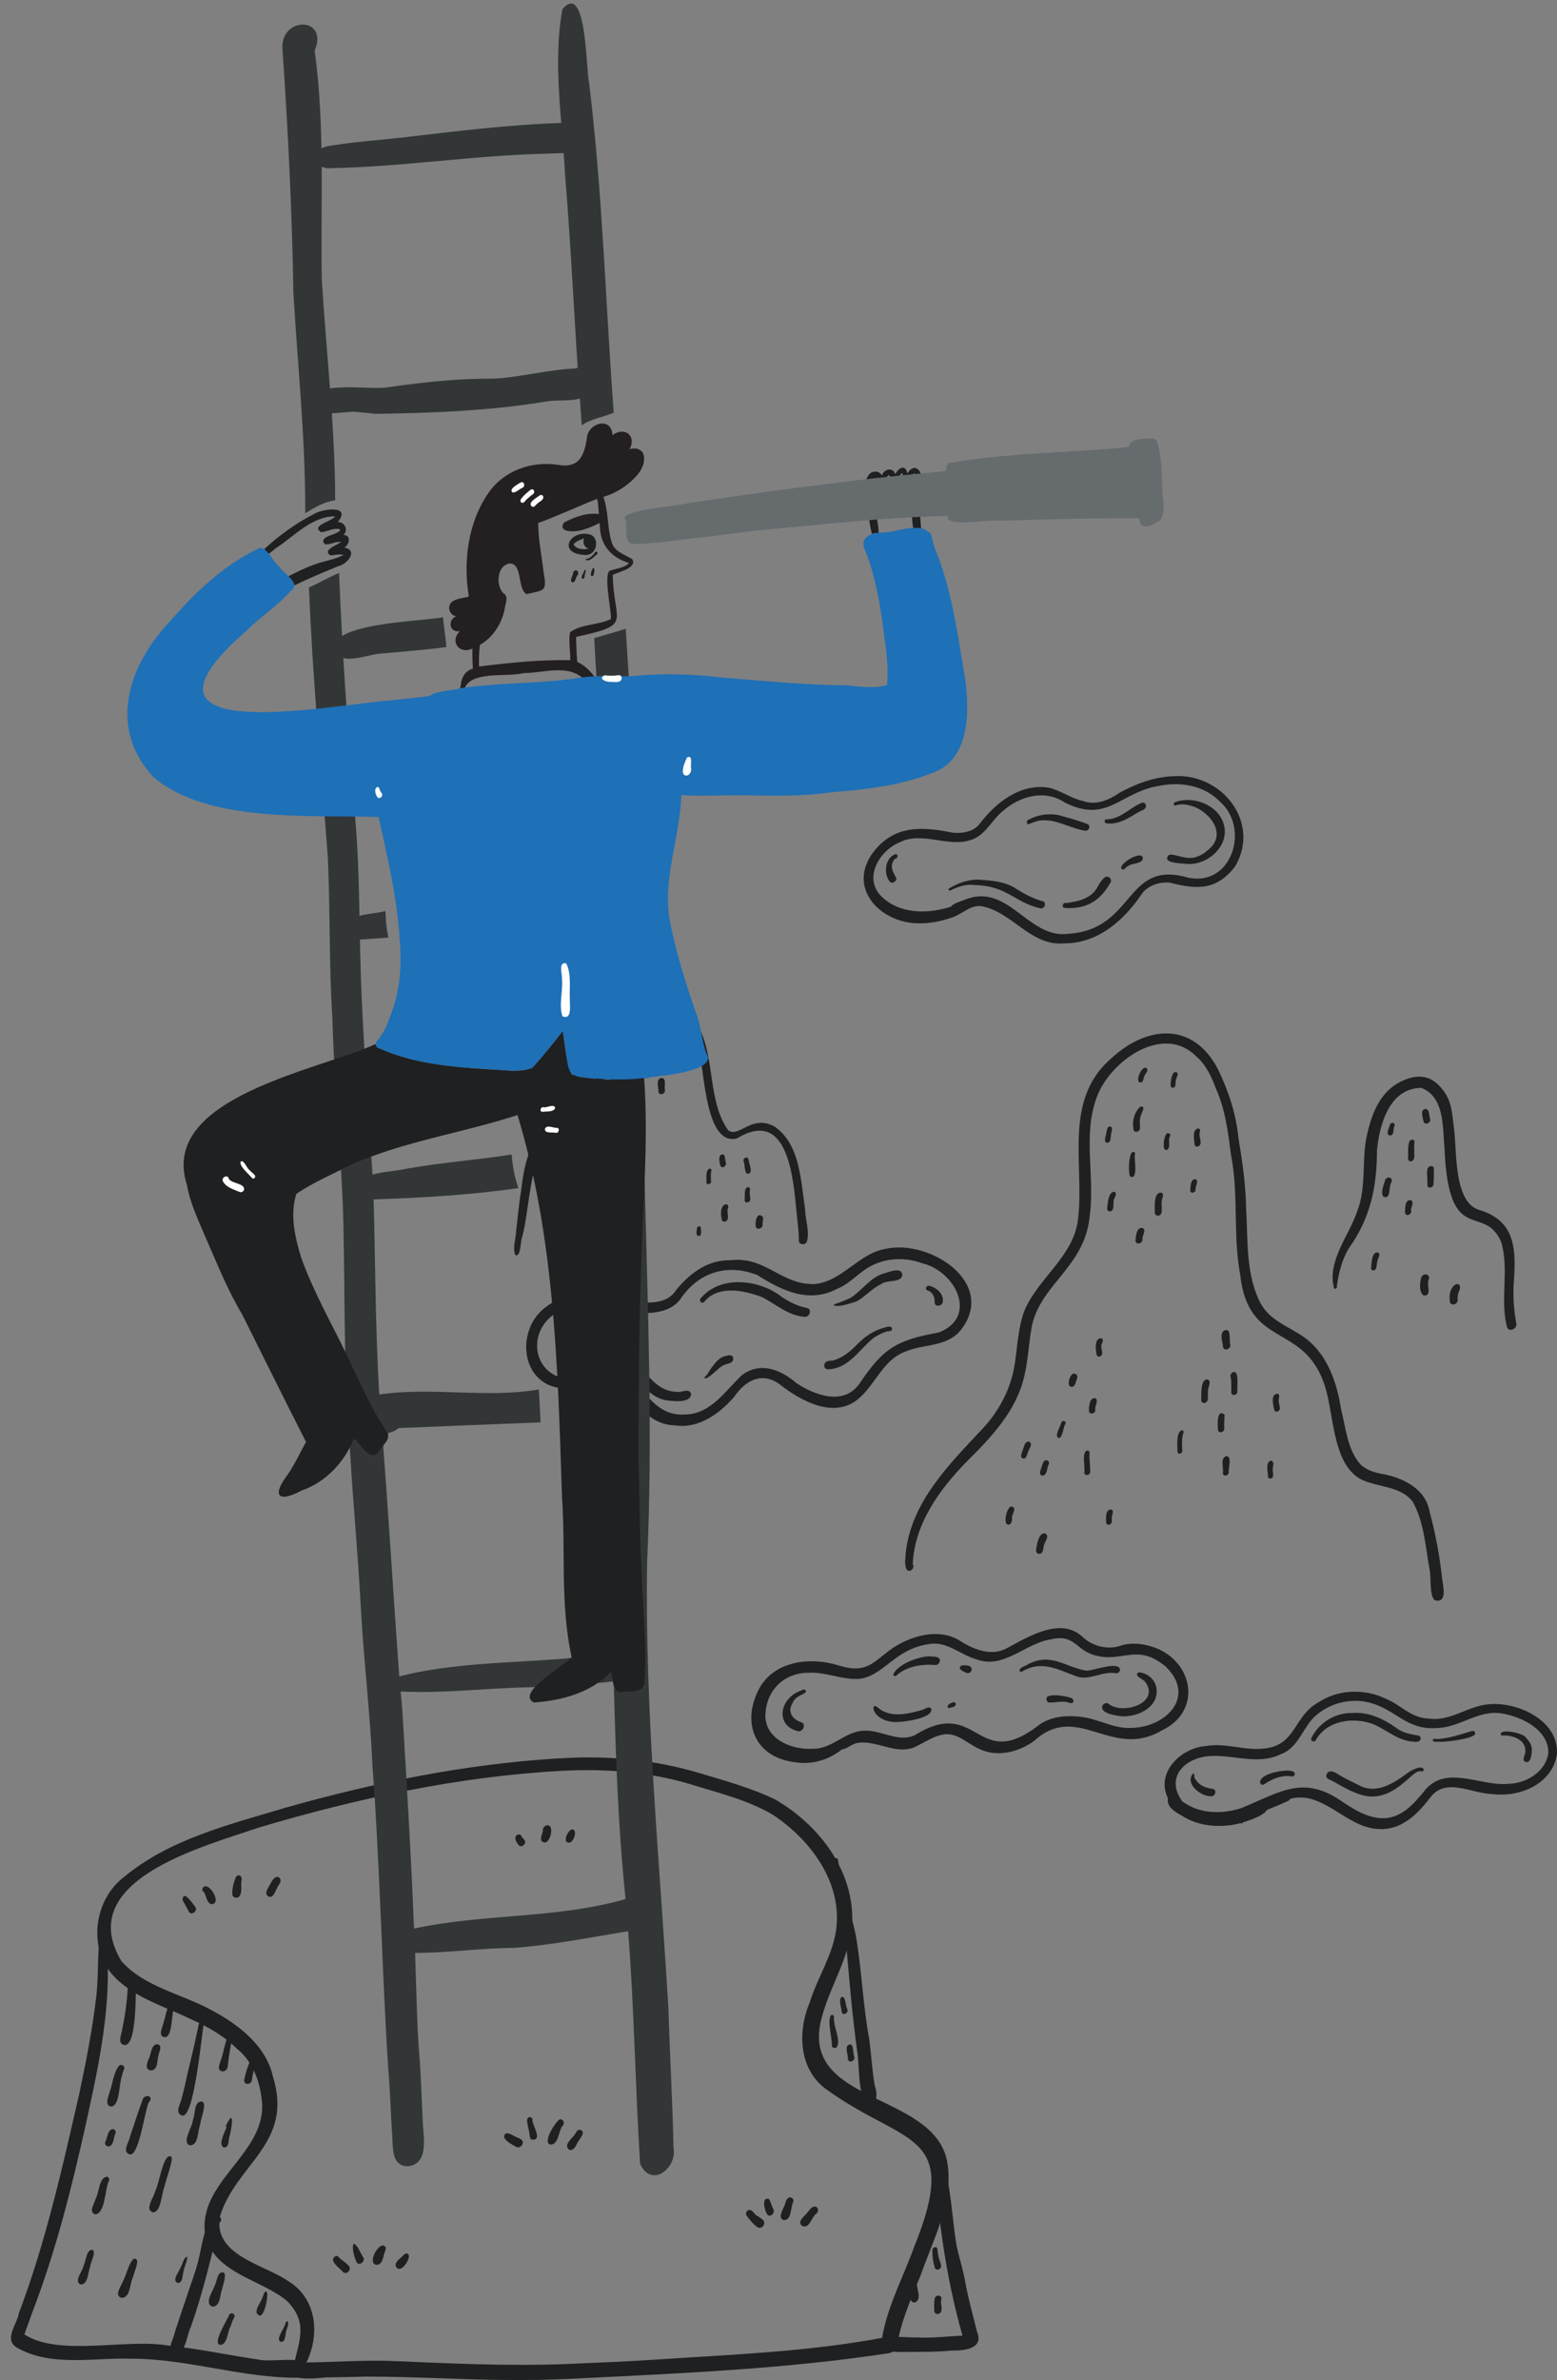<svg xmlns="http://www.w3.org/2000/svg" id="Layer_1" viewBox="0 0 805.96 1230.88"><rect x="0" y="0" width="805.96" height="1230.88" fill="#808080" stroke="none"/><defs><style>      .st0 {        fill: #1f2021;      }      .st1 {        fill: #fff;      }      .st2 {        fill: #241f20;      }      .st3 {        fill: #666b6e;      }      .st4 {        fill: #333637;      }      .st5 {        fill: #1e70b7;      }    </style></defs><g><path class="st0" d="M271.37,1230.87c-27.46.17-54.88-1.78-82.32-1.78-6.87.24-13.73.32-20.6.43-5.24.64-24.59,2.54-16.14-7.33,2.89-12.68,6.89-21.26-3.68-32.15-13.72-11.48-37.32-13.98-42.4-34-4.24-27.39,30.26-41.29,29.51-67.61-.81-10.94-4.4-21.99-13.18-28.97.14.13.27.26.41.39-7.1-7.09-15.88-11.96-24.95-15.96.09.04.18.08.26.12-14.34-6.95-31.19-11.5-41.52-24.5-11.18-14.75-7.12-37.62,7.28-48.67,23.78-19.81,54.78-27.22,83.7-35.94,45.59-12.87,92.33-22.42,139.62-25.4-.02,0-.03,0-.05,0,1.21-.04,2.41-.17,3.62-.18,0,0-.02,0-.03,0,24.17-1.51,48.23.8,71.49,7.75-.14-.04-.28-.07-.42-.11,13.23,3.98,26.8,7.66,39.28,13.67,21.76,12.64,39.74,35.03,39.93,61.37-.11,19.48-12.41,35.6-16.48,54.14-8.68,41.79,57.56,36.17,65.4,70.79,4.18,20.7-6.93,40.77-13.55,59.81-4.29,10.34-8.79,20.68-11.33,31.64-.56,3.32-1.05,7.71-4.93,8.59-53.5,8.19-107.76,10.45-161.77,13.12.04,0,.07,0,.11,0-9.08.41-18.17.82-27.26.75ZM201.26,1220.96c30.82,1.27,61.7,2.87,92.56,1.62-.02,0-.04,0-.06,0,.13,0,.26-.01.39-.02-.12,0-.23.01-.35.02.84-.04,1.68-.08,2.53-.12-.17,0-.35.02-.52.02,14.79-.65,29.58-1.2,44.36-2.23,0,0-.02,0-.03,0,38.89-2.54,78.07-4.01,116.45-11.19,2.86-16.69,11.14-31.68,16.76-47.46-.08.21-.15.43-.23.64,24.4-60.15-4.22-52.38-44.13-80.82-15.38-10.06-16.5-29.98-9.86-45.8,3.96-12.78,11.79-24.15,13.69-37.58,3.33-24.68-13.56-46.92-33.07-59.69-13.16-7.68-28.38-11.21-42.81-15.74-21.81-6.43-44.37-8.01-66.97-6.75.15,0,.29-.01.43-.02-53.13,2.92-105.52,14.21-156.49,29.33-28.19,9.74-96.31,27.12-70.99,69.19-.03-.05-.07-.09-.1-.14,11.94,13.39,30.75,16.79,46,25.04,13.99,7.28,28.66,18.22,32.44,34.53,10.77,34.78-18.65,44.9-27.34,72.22-3.99,20.54,22.98,25.02,35.64,33.94,14.44,9.04,16.1,27.35,9.07,41.84,14.17-.17,28.41-1.19,42.62-.83Z"></path><path class="st0" d="M154.44,1229.68c-29.25.24-57.34-9.9-86.6-9.83-19.63-.65-41.6,4.49-59.42-5.92-6.5-4.35.5-12.01,1.39-17.74,13.89-36.72,22.47-75.11,31.21-113.34,3.63-17.05,6.98-34.19,8.96-51.52,1.17-11.94.35-24.75,2.3-36.26,5.14-2.31,2.85,14.61,3.39,17.5,1.32,29.63-5.27,58.84-11.59,87.59-7.23,32.39-15.39,64.63-27.32,95.6.01-.04.02-.07.04-.11-.06.16-.12.32-.17.48.01-.03.02-.06.04-.1-1.09,3.05-2.21,6.09-3.3,9.14.06-.16.11-.31.17-.47-.31.87-.65,1.73-.92,2.61,18.16,11.67,52.65,1.91,74.65,5.77,0,0,0,0,0,0l.51.05c-.06,0-.11-.01-.17-.02.11.01.22.02.33.03-.05,0-.1,0-.15-.01.17.02.34.03.51.05-.02,0-.04,0-.07,0,15.27,1.66,30.32,4.89,45.51,7.1,6.18,1.55,21.51-1.74,25.05,2.18,1.88,3.03-.89,7.35-4.31,7.22Z"></path><path class="st0" d="M451.73,1214.66c.34-8.58,17.09-5.47,22.96-5.82,7.85.51,15.69-.62,23.54-.9-7.25-25.44-11.38-51.48-13.64-77.81-.58-3.91-.83-7.88-1.88-11.7-.81-2.25-1.75-5.25.84-6.68,1.87-1.22,4.64.58,3.59,2.83,5.32,15.06,5.39,31.41,8.07,47.05,1.52,6.71,3.6,13.29,4.73,20.09,1.56,8.19,3.84,16.2,5.82,24.29,3.66,8.78-6.96,9.81-13.03,9.6.03,0,.05,0,.08,0-9.51.98-19,.64-28.53.76-3.99-1.06-11.08,4.03-12.55-1.7Z"></path><path class="st0" d="M448.79,1087.83c-4.86-3.69-3.85-20.91-5.13-27.37-2.42-17.56-3.92-35.2-5.45-52.84-1.32-10.39-4.41-20.43-5.92-30.79.02.1.04.2.06.3-.26-3.87-4.81-14.96.41-16.22.72.13,1.14.8,1.12,1.5,0-.01,0-.02,0-.04,1.47,13.19,6.62,25.8,9.16,38.84,3.08,17.68,3.6,35.72,6.91,53.4,1.06,7.93,1.46,15.94,2.81,23.83,1.33,3.89,2.06,10.38-3.98,9.37Z"></path><path class="st0" d="M430.61,1058.09c.17-4.21-2.56-12.92-.43-15.93,2.25-.84,1.13,2.48,1.68,3.68-.01-.06-.02-.11-.03-.17.23,3.19,3.82,11.5.84,13.37-.8.33-1.86-.01-2.06-.95Z"></path><path class="st0" d="M435.69,1040.6c.01-2-2.07-7.22.29-7.95,1.98.26,1.54,4.85,2.64,6.5.82,1.82-2.21,3.6-2.92,1.45Z"></path><path class="st0" d="M438.89,1064.86c.23-2.3-2.27-7.39,1.37-7.58,1.86.83,1.09,4.62,1.94,6.46.59,2.1-2.84,3.62-3.31,1.12Z"></path><path class="st0" d="M483.96,1172.96c-.98-3.08-1.5-6.45-1.26-9.68.23-1.05,1.79-1.63,2.41-.62.4,1.77.34,3.77,1.04,5.56.36,1.73,2.07,4.12.02,5.35-.74.43-1.89.29-2.22-.62Z"></path><path class="st0" d="M471.41,1189.4c-.62-3.24-.22-6.62-.21-9.9.19-2.08,3.55-2.42,3.39-.03,0-.04,0-.09.01-.13-.7,3.39,2.83,9.23-.59,11.25-1.02.43-2.29-.02-2.6-1.2Z"></path><path class="st0" d="M483.6,1195.23c-.05-2.09-.17-4.2.19-6.26.32-2.59,4.4-2.22,3.41.53,0,0,0-.01,0-.02-.58,2.33,1.64,6.13-1.45,7.2-.96.26-2.1-.36-2.15-1.45Z"></path><path class="st0" d="M64.56,1057.66c-4.12-.56-1.58-5.66-1.27-8.29,1.17-5.57,2.02-11.2,2.52-16.87,0,.06,0,.12-.01.18,0-.11.02-.22.03-.33,0,.05,0,.1-.01.15.15-2.28.62-15.45,4.65-10.06h0c-.39,5.68.72,35.2-5.9,35.23Z"></path><path class="st0" d="M57.58,1089.44c-3.59-.5-1.49-5.01-.92-7.25,1.72-4.49,1.93-10.03,4.93-13.83,1.02-.97,2.85-.28,2.77,1.21-.29,1.3-1.04,2.45-1.17,3.84-1.67,3.8-1,15.71-5.61,16.02Z"></path><path class="st0" d="M85.24,1053.56c-3.61-.54-1.2-4.85-.72-7.05,1.14-3.57,1.72-7.4,3.34-10.78.96-2.09,4.21-.88,2.52,1.18-1.75,3.67-.87,17-5.14,16.65Z"></path><path class="st0" d="M78.1,1070.76c-3.34-.35-1.92-4.15-1.04-6.18,1.28-2.35,1.09-7.4,4.53-7.37,2.79.85.57,4.2.36,6.12-.71,2.61-.17,7.29-3.85,7.43Z"></path><path class="st0" d="M67.02,1114.11c-3.81-1.29-.42-6,.12-8.56,2.05-6.23,4.08-12.47,6.34-18.63.74-4.62,6.86-3.22,3.42.59-1.99,4.35-5.07,28.35-9.88,26.61Z"></path><path class="st0" d="M49.21,1145.19c-3.67-1.3-.12-5.8.36-8.27,0,0,0,0,0,.01,1.92-3.23,1.51-10.38,5.66-11.21,1.35.08,1.69,1.85.85,2.75-1.65,4.01-1.77,16.59-6.87,16.72Z"></path><path class="st0" d="M55.78,1110.04c-1.04-.19-1.62-1.35-1.28-2.34,1.21-2.08,1.13-6.58,4.12-6.6,1.12.19,1.53,1.53,1.04,2.48-1.02,2.12-.73,6.61-3.88,6.47Z"></path><path class="st0" d="M115.19,1071.25c-3.53-.5-1.11-4.57-.6-6.66.96-1.78,2.81-15.66,5.71-11.8,0,0,0,0,0,0-.86,5.35-1.91,10.7-2.46,16.11-.14,1.28-1.38,2.39-2.64,2.35Z"></path><path class="st0" d="M98.28,1109.5c-4.52-1.49,1.57-9.76,1.59-13.21,1.4-2.85.34-9.83,4.75-9.39,2.79.88-.98,9.25-.97,11.89-1.5,3.33-.62,10.59-5.37,10.71Z"></path><path class="st0" d="M94.11,1094.05c-4.02-1.42-.29-6.52.03-9.35,1.2-4.18,2.05-8.46,3.02-12.7,1.73-7.27,3.54-14.52,5.03-21.85.52-1.59.4-5.42,2.82-4.85.42.23.55.68.49,1.12,0,0,0,0,.01,0-1.21,5.93-5,50.02-11.4,47.63Z"></path><path class="st0" d="M79.34,1144.19c-5.06-1.26.8-8.37,1.16-11.56-.04.1-.07.2-.11.3,2-3.05,4.08-19.44,8.02-17.63,2.08.17-2.9,12.73-3.09,15.11-1.77,3.49-1.69,13.38-5.98,13.78Z"></path><path class="st0" d="M62.92,1188.41c-3.77-1.15-.63-5.43.29-7.7,2.23-3.94,2.9-9.02,5.79-12.43,4.51-1.19.07,7.3-.11,9.33-1.88,3.32-1.14,10.66-5.97,10.8Z"></path><path class="st0" d="M41.46,1181.42c-3.27-2.21,1.44-6.64,1.74-9.58,1.38-2.37,1.29-8.4,4.68-8.32,2.13,1.37-1.22,6.72-1.28,9.05-1.2,2.81-.96,9.3-5.14,8.86Z"></path><path class="st0" d="M92.14,1180.72c-3.65-1.25.83-6,1.41-8.3,1.08-1.59,1.41-4.87,3.37-5.33.11,2.33-1.64,5.21-1.92,7.77,0-.03.01-.06.02-.09-.01.06-.03.12-.04.18,0-.03.01-.06.02-.09-.69,1.92-.21,5.6-2.85,5.85Z"></path><path class="st0" d="M126.4,1075.91c.4-3.13,3.53-13.68,6.42-14.64,1.52-.19,1.8,1.96.65,2.66-1.24,3.85-2.63,7.75-3.07,11.79-.14,2.34-4.05,2.9-4,.19Z"></path><path class="st0" d="M116.07,1110.66c-3.63-1.16.49-8.34,1.32-10.8-1.23.41-.05-1.25.17-1.7,0,0,0,.01-.01.02,4.24-8.44,2.06,4.47,1.17,6.95-.63,1.87.04,5.37-2.64,5.52Z"></path><path class="st0" d="M89.04,1216.25c-2.07-2.77.68-6.35,1.24-9.28,4.22-13.35,8.94-26.54,13.33-39.83,2.33-5.62,3.56-18.53,9.17-21.07,1.63.12,2.38,2.59.82,3.41-4.28,18.08-8.57,36.17-14.74,53.73-2.24,3.94-3.03,17.36-9.81,13.04Z"></path><path class="st0" d="M92.03,1212.49c-5.56-1.46,2.5-14.77,2.95-18.88,3.23-9.18,6.41-18.4,8.46-27.94-.02.07-.03.13-.04.2.64-2.91,4.33-24.33,9.07-18.5,0,0,0,0,.01-.01-4.2,17.41-6.1,35.02-12.92,51.94-2.22,3.97-1.95,12.98-7.53,13.19Z"></path><path class="st0" d="M109.84,1192.92c-4.76-2.06,1.7-9.71,2.14-13.29-.04.1-.07.2-.11.29.6-1.44.81-3.15,1.9-4.31h0c4.88-2.36,1.67,5.83,1.24,8.05-1.2,3.04-.79,9.35-5.18,9.26Z"></path><path class="st0" d="M113.97,1212.72c-4.31-.7,3.87-13.17,4.82-15.83,1.3-1.42,3.4.26,2.35,1.87-.86,1.25-1.14,2.82-1.71,4.22-1.74,2.74-1.63,9.64-5.46,9.74Z"></path><path class="st0" d="M134.09,1197.44c-3.56-1.84,1.19-6.69,1.78-9.36.68-.88.62-3.22,2.07-2.92,1.39.95-1.04,13.74-3.85,12.29Z"></path><path class="st0" d="M145.36,1211.11c-3.14-1.2,2.28-7.36,2.49-9.83.07-.48.59-.96,1.09-.7.79,1.73-.89,4.15-.97,6.1.01-.06.03-.11.04-.17-.5,1.63-.24,4.8-2.65,4.6Z"></path><path class="st0" d="M97.85,988.78c-.9-1.7-1.86-3.38-2.78-5.07-.85-1.11-.86-3.15.89-3.21,2.05,1.27,3.62,3.8,5.19,5.76,1.29,1.93-1.9,4.61-3.29,2.52Z"></path><path class="st0" d="M109.16,984.74c-2.28-.98-2.34-4.32-3.62-6.26-.79-.22-1.01-1.16-.68-1.87,0,.01,0,.02-.01.04,2.6-5.05,10.92,8.48,4.32,8.09Z"></path><path class="st0" d="M120.27,979.37c-.14-2.95.72-5.83,1.81-8.52-.04.07-.07.14-.11.21h0s0,.01-.02.03c0,0,0-.01.01-.02,0,.03-.02.07-.03.1,1.31-2.71,3.94-.86,3.02,1.69,0-.09.02-.18.02-.26-.31,2.56.45,5.51-.82,7.84-1.12,1.66-3.95,1.16-3.89-1.05Z"></path><path class="st0" d="M139.07,980.88c-2.96-1.6.34-5.28,1.27-7.31.81-1.66,2.94-4.28,4.62-2.08-.04-.05-.07-.1-.11-.15,1.25,1.94-1,3.73-1.64,5.48-.9,1.67-1.66,4.78-4.13,4.05Z"></path><path class="st0" d="M268.51,954.29c-.83-1.29-2.38-3.01-1.51-4.6.65-1.31,2.84-1.36,3.07.27.48.89,1.63,1.32,1.75,2.4.27,1.7-2.04,3.33-3.31,1.93Z"></path><path class="st0" d="M281.57,952.82c-2.78-.72-.97-3.96-.57-5.81-.3-1.49.98-3.08,2.49-3.04,3.66.16,1.3,9.67-1.92,8.85Z"></path><path class="st0" d="M293.9,952.89c-2.72-.63.56-7.39,2.57-6.73,2.85.57.02,7.9-2.57,6.73Z"></path><path class="st0" d="M267.56,1110.44c-2.33-1.28-5.22-2.56-6.57-4.95-.13-4.23,4.22-1.28,6.15-.28-.03-.01-.06-.03-.09-.04,1.66.7,4.42,1.42,3.35,3.82-.44,1.06-1.71,1.87-2.84,1.45Z"></path><path class="st0" d="M275.17,1106.55c-1.34-.99-.91-3.09-1.37-4.56-.31-1.92-1.06-3.81-.92-5.77.34-2.08,3.27-1.59,2.66.57,0-.06,0-.13-.01-.19.28,2.88,5.6,10.58-.36,9.95Z"></path><path class="st0" d="M285.01,1109.14c-4.55-.91,2.59-11.85,4.63-13.02,2.08-.58,2.93,2.29,1.4,3.47-2,2.88-1.82,9.32-6.03,9.55Z"></path><path class="st0" d="M294.47,1111.7c-3.04-2.73,2.31-6.07,3.53-8.54.43-.95,1.24-1.9,2.4-1.68,2.92,1.02.05,4.1-.85,5.69-1.33,1.72-2.22,5.74-5.08,4.53Z"></path><path class="st0" d="M177.54,1174.98c-1.67-1.98-8.15-6.25-3.56-8.29.54-.09,1.15.19,1.4.69,1.61,1.68,3.72,2.76,5.24,4.55,1.58,1.84-1.3,4.86-3.07,3.05Z"></path><path class="st0" d="M184.57,1170.01c-1.06-2.6-2.68-7.21-1.49-9.74,2.39,1.18,3.31,4.91,4.94,7.09,1.32,2.05-1.97,4.82-3.45,2.64Z"></path><path class="st0" d="M194.65,1171.26c-4.38-.85.85-10.76,3.89-9.93,2.49.91.2,3.56.07,5.29-.47,2.03-1.35,5.03-3.96,4.63Z"></path><path class="st0" d="M205.54,1173c-2.08-1.96.54-4.24,2.09-5.5,1.07-1.01,2.72-3.35,3.98-1.24.68,2.2-3.49,8.8-6.07,6.73Z"></path><path class="st0" d="M392.04,1151.83c-2.21-1.58-3.92-3.76-5.54-5.93.04.06.09.11.15.16-.81-.82-.57-2.15.33-2.84,2.29-1.47,3.33,2.23,5.3,2.92,1.24.96,3.32,1.75,3.34,3.57,0,1.74-2.08,3.23-3.58,2.11Z"></path><path class="st0" d="M397.75,1145.79c-1.83-1.03-3.98-9.89.2-8.58,1.17,1.52,1.39,3.81,2.47,5.54.7,1.6-1.02,3.61-2.68,3.04Z"></path><path class="st0" d="M405.71,1148.17c-3.15-.93-.78-4.68-.04-6.65,1.09-1.69.9-5,3.42-5.11,1.43.02,2.02,1.77,1.28,2.88-1.2,2.83-.55,8.9-4.66,8.88Z"></path><path class="st0" d="M415.06,1151.09c-2.23-2.09.64-4.38,2.06-5.9,1.53-1.4,2.76-4.48,5.19-3.95,1.69.62,1.34,3.1-.08,3.83-2.18,1.92-3.47,8-7.16,6.03Z"></path></g><path class="st0" d="M411.79,911.4c-21.48-2.4-28.47-21.13-18.25-39.1,8.38-13.74,26.8-15.44,40.93-10.86,14.62,4.3,17.17-1.83,28.03-9.38,10.19-6.53,24.36-10.31,35.12-3.04,7.14,4.4,16.29,7.79,24.11,3.09,11.14-5.98,27.68-16.09,38.81-5.39-.01-.01-.02-.02-.03-.03,5.23,4.87,13.41,6.8,20.14,4.21,6.41-1.77,13.37-.54,19.36,2.1,18.47,8.72,21.15,32.62,1.52,41.86-26.14,15.51-43.6-14.94-66,5.31-8.19,6.08-19.72,8.94-29.15,4.07-5.47-2.52-10.28-7.59-16.66-7.37-6.17.49-11.23,4.47-16.74,6.89-9.6,3.66-19.2-3.85-28.97-2.4-2.99.47-5.33,3.01-8.25,3.42-6.74,5.34-15.42,8.01-23.97,6.62ZM420.8,904.4c9.93.18,16.82-9.13,26.46-9.33,8.76-.53,17.78,6.32,26.21,2.34-.13.06-.25.12-.38.19.28-.14.57-.28.86-.42-.13.06-.25.12-.38.19,33.09-20.63,31.77,20.2,64.53-5.48,5.79-4,13.22-4.82,20.08-4.12-.05,0-.1,0-.14-.02.12.01.24.02.36.04-.02,0-.04,0-.06,0,.04,0,.07,0,.11.01-.02,0-.05,0-.07,0,9.57.65,18.12,6.6,27.84,5.8,18.13-.67,33.05-16.83,16.86-31.98.04.03.07.07.11.1-14.51-11.85-21.67-2.11-35.38-5.38-10.98-2.38-11.19-11.57-23.81-8.52-13.45,2.02-24.44,15.75-38.79,10.27-8.31-2.4-15.36-9.68-24.61-7.75-17.5,2.44-23.42,16.73-36.05,17.93-8.83.51-17.15-3.66-25.95-3.18-13.25,0-22.57,9.77-22.4,22.96.66,10.74,11.33,15.71,20.88,16.37-.16-.02-.33-.03-.49-.05,1.41.09,2.8.1,4.21.05Z"></path><path class="st0" d="M462.56,866.42s0,0,0,0c-.08-.13-.13-.27-.15-.42,0,0,0,0,0,0h0s0,0,0,0c2-5.29,13.49-9.49,18.93-9.39,1.6.23,3.75-.11,4.92,1.19.87,1.4-.41,3.36-2.01,3.31-6.78-.63-14.57.56-19.86,5.08-.36.65-1.4.92-1.84.22Z"></path><path class="st0" d="M500.44,865.2c-1.49-.62-5.21-1.95-2.81-3.81,1.7-.36,5.94-.33,5.29,2.35-.29.99-1.44,1.86-2.48,1.46Z"></path><path class="st0" d="M461.64,890.47c-10.86-1.44-11.17-11.06-7.11-7.25-.03-.03-.06-.05-.09-.08,6.36,5.48,15.43,3.32,22.73,1.22,1.53-.34,3.81-2.47,4.94-.5.95,5.09-16.73,7.24-20.48,6.61Z"></path><path class="st0" d="M490.65,883.02c-.79-1.4,2.38-2.79,3.43-2.7,1.72.97-.06,2.75-1.5,2.62.05,0,.1-.02.15-.03-.71.04-1.5.95-2.07.11Z"></path><path class="st0" d="M558.5,867.37c-10.1-3.32-18.48-9.16-29.1-3.1.04-.02.08-.04.13-.06-.58.36-1.54.71-1.81-.19.03-1.85,3.28-2.38,4.59-3.4,12.03-6.11,19.2,1.68,30.13,3.42,3.21.06,17.07-5.3,17.36-.42-.14.93-1.01,1.79-1.98,1.74-6.62-1.25-12.78,3.26-19.31,2.02Z"></path><path class="st0" d="M580.76,887.63c-2.84-.35-11.87-1.4-10.02-5.67.62-1.03,2.05-1.61,3.09-.82,7.44,6.06,27.11-.57,18.88-11.4-.93-1.35-4.69-2.45-4.08-4.09.26-.6,1.02-1.01,1.62-.7,8.22,1.41,11.19,10.6,5.83,16.81-3.77,4.16-9.82,6.02-15.33,5.88Z"></path><path class="st0" d="M553.74,880.72s.04.03.06.04c-3.6-1.6-7.66.07-11.31-.31-4.24-5.66,8.97-3.44,11.41-2.49,2.51.45,2.24,3.47-.16,2.75Z"></path><path class="st0" d="M413.09,895.34c-11.85-2.95-9.45-16.18.08-20.43,1.15-.31,3.49-2.13,4.06-.36.22,1.65-5.44,2.22-6.83,5.94-3.04,4.84-.31,8.74,4.68,10.29,2.29,1.3.41,5.06-1.99,4.55Z"></path><path class="st0" d="M714.18,945.91c-18.09-.06-30.67-22.94-49.64-14.4.05-.02.11-.04.16-.05-.12.04-.24.08-.37.12.01,0,.03,0,.04-.01-.02,0-.04.01-.07.02.01,0,.03,0,.04-.01-7.14,2.72-13.75,6.75-20.88,9.51.85.77-.29,2.35-1.3,1.76-10,2.68-21.76,1.88-30.53-3.93-3.21-1.68-8.01-4.63-7.04-8.83-6.56-13.45,6.67-26.17,19.73-27.1,10.23-1.82,20.31,2.66,30.52,1.24,16.26-1.95,14.68-16.72,27.7-23.88-.1.07-.21.14-.31.21,10.19-6.9,23.89-7.38,34.88-2.12,0,0-.02,0-.03-.01.09.04.19.08.28.12,0,0,0,0,0,0,7.53,3.02,13.18,10.01,21.83,10.19,11.17,1.88,20.27-6.29,31.02-7.31,15.19-1.67,37.21,8.49,35.66,26.14-2.6,15.32-19.55,22.16-33.63,20.23-10.54-.25-24.03-8.85-31.93,1.9.02-.02.04-.04.05-.06-.01.01-.02.02-.03.03.09-.1.17-.19.26-.29-.16.18-.32.36-.48.54.02-.02.04-.04.05-.06-.09.1-.17.19-.26.29.01-.01.02-.02.03-.03-6.2,8.2-14.7,16.41-25.76,15.8ZM717.3,940.29c8.57-.76,14.46-7.27,19.57-13.53,11-14.79,29.29-2.76,43.99-4.21,9.29-.23,19.44-6.32,20.63-16.15-.04-11.95-13.76-18.49-24.02-20.26-11.78-2.05-21.36,6.88-32.71,7.49-16.98,1.6-21.65-9.56-36.14-13.15-10.54-2.6-22.29.84-29.64,8.86-5.18,6.18-7.84,14.99-16.09,17.92-11.45,5.57-23.75.4-35.69.87-13.38.37-24.57,10.77-15.1,23.63,8.72,6.36,20.65,6.63,30.67,3.24,19.81-8.1,31.98-17.41,52.17-3.13,6.75,4.43,13.98,8.93,22.38,8.41Z"></path><path class="st0" d="M633.74,943.87c-10.59-1.59-27.25-7.05-28.36-19.46.29-1.33,2.33-.89,1.44.39,1.45,2.84,3.14,5.63,5.86,7.42-.05-.04-.11-.07-.17-.11.2.13.39.26.59.39,0,0,0,0,0,0,13.76,8.03,24.12,11.05,38.3,1.9,1.37-.78,3.51-1.96,4.44.02,2.09,4.83-18.49,10.4-22.1,9.46Z"></path><path class="st0" d="M643.41,940.54c-1.32-2.77,13.54-8.17,15.96-10.2,2.29-.69,7.09-4.4,8.67-1.45.23.88-.25,1.95-1.06,2.36-7.59,3.54-15.87,6.74-23.57,9.3Z"></path><path class="st0" d="M731.85,900.71c-7.75-.23-13.66-5.74-20.42-8.79-10.4-4.24-24.75-2.33-30.45,8.25t0,0c-.85.96-2.6.28-2.27-1.06,0,0,0,.02-.01.03h0c3.76-8.01,12.2-13.38,21.1-13.21,0,0,0,0,0,0,.09,0,.18,0,.27-.01h0c8.21-.72,16.12,3.01,22.65,7.66-.01,0-.03-.02-.04-.03,3.47,2.83,7.77,3.35,11.98,4.12,2.13,1.89-.68,3.79-2.79,3.04Z"></path><path class="st0" d="M745.37,900.81c-1.04-.28-3.92.59-3.69-1.12.6-.97,2.05-.04,3.01-.34-.02,0-.04,0-.06,0,5.59-.45,11.02-2.2,16.35-3.85-.06.02-.13.04-.19.07.98-.43,2.56-.79,2.77.68,1.04,2.89-15.9,4.8-18.19,4.56Z"></path><path class="st0" d="M707.78,928.92c-6.35-1.02-12.04-4.49-17.58-7.57-1.41-.97-4.23-1.22-3.54-3.55,1.07-3.14,4.6-1.24,6.45.06,3.4,2.16,7.13,3.72,10.68,5.6,9.15,4.64,17.97-1.52,25.22-6.78,1.42-1.19,7.86-4.41,7.95-1.17-.19.43-.67.71-1.13.57-1.96-.45-3.73,1.2-5.16,2.33,0,0,0,0,.01-.01-.06.06-.13.11-.2.17.04-.03.07-.06.11-.09-6.25,5.83-13.69,11.78-22.82,10.45Z"></path><path class="st0" d="M652.5,922.58c-1.96-5.06,11.87-7.43,15.37-6.78,3.5.23,2.66,3.46.43,2.86-4.3-.72-8.91,1.04-12.57,3.24-.92.67-2.19,1.77-3.23.68Z"></path><path class="st0" d="M626.73,928.98c-5.25-.05-13.42-6.33-9.27-11.68,1.45-.39.05,2.04,1.68,3.31-.04-.05-.07-.1-.11-.14.26.34.51.67.77,1.01-.02-.02-.03-.04-.05-.06.06.08.13.17.19.25-.04-.05-.08-.11-.12-.16,1.92,2.37,5.11,3.26,8.01,3.68,2.42.55,1.06,4.23-1.11,3.79Z"></path><path class="st0" d="M789.9,911.3c-2.65-.83-.16-3.77-.32-5.61.33-6.01-6.83-8.5-11.83-8.1-.53.07-.96-.36-.95-.88.38-2.83,12.34-.3,13.25,2.15,2.02,2.05,3.33,4.66,2.78,7.59-.25,1.81-.41,5.08-2.93,4.85Z"></path><path class="st0" d="M349.78,737.21c-13.52-.43-18.17-9.79-26.8-18.08.06.05.11.11.17.16-6.2-5.46-9.21-5.3-16.35-2.03-7.7,1.39-15.95,2-23.32-1.24-13.43-6.79-14.12-25.53-5.05-36.24,4.92-5.72,12.21-8.87,19.44-10.51,11.95-2.6,23.46,1.91,35.02,4.27,6.42.43,13.54-.53,17.16-6.46,6.95-8.5,16.45-15.65,27.92-15.31,18.64-2.21,26.15,12.9,43.94,12.31,14.41-1.61,22.72-16.12,36.96-18.3-.14.03-.27.05-.41.08,23.08-5.09,57.97,17.84,38.77,42.15-7.29,8.88-19.46,6.89-29.03,11.17-11.48,4.52-15.06,17.05-24.05,24.41-12.68,10.37-29.68.86-40.62-7.7-9.07-6.61-17.77-2-23.38,6.4-7.54,8.64-18.33,16.63-30.4,14.91ZM355.02,731.53c13.02-.41,20.47-12.26,28.97-20.33,9.65-7.19,20.18-2.88,28.36,4.18,9.62,6.24,24.13,11.66,32.35.47,12.56-18.64,19.19-22.74,41.32-26.75,20.64-8.12,8.35-31.81-8.54-35.72-9.75-3.62-20.96-2.83-29.62,3.14-4.84,3.31-8.93,7.82-14.48,9.98-14.55,7.8-28.74.97-41.35-7.07-15.24-6.01-30.06-1.67-39.41,11.83-4.55,6.93-13.66,8.12-21.33,7.76-12.16-2.13-24.63-7.44-36.91-2.93-25,7.41-20.43,41.32,7.31,36.89,4.76.04,8.45-3.2,12.88-4.26,18.08.6,20.17,24.45,40.45,22.8Z"></path><path class="st0" d="M346.77,724.43c-12.53-.98-15.24-12.57-24.61-18.24.08.05.15.1.23.15-4.06-2.64-9.18-4.26-14.02-3.29.05,0,.1-.02.15-.03-12.44,5.75,2.2-11.56,21.75,3.09,6.01,5.84,10.39,13.39,19.8,13.68,2.43.72,6.78-2.31,7.69,1.14-.28,4.53-7.76,3.77-10.99,3.49Z"></path><path class="st0" d="M364.7,712.64c-.08-.3.09-.57.33-.73,1.39-1.2,2.13-2.89,3.13-4.39-.02.03-.04.06-.06.09.09-.13.18-.26.27-.39-.05.07-.09.13-.14.2,1.86-2.29,3.69-5.12,6.7-5.94,1.55-.45,4.25-1.45,4.6.94.21,3.09-3.65,2.65-5.5,3.91-1.94.83-7.94,7.66-9.33,6.31Z"></path><path class="st0" d="M416.38,681c-8.48-.58-14.74-6.55-21.95-10.18-9.07-3.44-22.12-6.23-29.43,1.89-1.23,2.37-3.98,0-1.91-1.68,10.45-11.89,30.74-9.2,42.09.09,3.92,2.37,7.97,4.53,12.52,5.33,2.89.67,1.3,5.06-1.33,4.55Z"></path><path class="st0" d="M431.69,675.14c-.03-.3.18-.63.48-.69,2.81-.99,5.62-2.03,8.3-3.34-.06.03-.12.06-.19.09,5.83-3.61,9.74-10.09,16.54-12.39,2.7-.63,9.74-4.04,10.26.43-.36,4.45-7.97,2.41-11.06,4.9-4.6,2.2-7.99,6.26-12.38,8.79-2.93.98-9.4,3.24-11.96,2.22Z"></path><path class="st0" d="M483.78,673.41c.3-2.36-1.2-5.43-3.62-6.01.02,0,.04,0,.06,0-1.66-.29-.75-2.82.72-2.42-.02,0-.05-.01-.07-.02,3.62.74,7.52,3.92,7.2,7.92.11,2.62-4.25,3.55-4.29.51Z"></path><path class="st0" d="M428.37,708.12c-1.88-.04-2.26-2.54-.99-3.63,1.22-1.15,3.09-.48,4.55-1.1,4.41-1.48,8.09-4.29,11.28-7.62,3.7-3.87,8.05-7.12,13.21-8.75,1.48-.28,4.85-2.02,5.35.15-.05,1.42-1.54,1.29-2.56,1.37-2.42.7-4.68,1.87-6.8,3.22.03-.02.05-.03.08-.05-.02.01-.04.03-.06.04.01,0,.02-.02.03-.02-.06.04-.12.08-.18.12.01,0,.02-.02.04-.02-7.53,5.92-13.1,16.29-23.93,16.31Z"></path><path class="st0" d="M287.53,689.44c-.92-4.12,9.16-9.9,12.64-9.51,2.25,2.05-.72,3.51-2.67,3.74-2.81,1.11-5.93,2.16-7.99,4.47-.06.96-1,2.41-1.98,1.3Z"></path><path class="st0" d="M551.09,487.86c-17.34,1.78-27-16.13-42.84-19.18-5.6-.89-9.65,3.62-14.54,5.49-5.7,2.12-11.78,3.41-17.88,3.34-18.89.23-36.95-16.84-24.83-35.33-.02.02-.03.05-.05.07.13-.19.26-.37.38-.56-.08.11-.15.21-.22.32.19-.27.37-.54.56-.81-.05.08-.1.15-.16.23,10.87-14.79,25.37-14.11,41.62-10.79,4.93.46,10.68-.38,13.92-4.5,8.34-11.08,21.22-21.13,35.88-18.77,6.16,1.44,11.34,5.45,17.54,6.85,6.89,2.48,13.41-.39,19.11-4.26,8.52-4.65,17.82-8.17,27.61-8.51,24.95-1.96,45.65,23.61,32.17,46.62-9.8,12.67-19.89,11.97-33.98,8.37-5.16-.37-10.68,1.33-14.04,5.4-9.15,13.83-22.75,25.99-40.23,26.03ZM552.76,482.94c34.9-2.05,29.33-38.36,61.79-29.16,23.1,5.44,32.91-25.77,16.58-39.53-8.08-8.09-20.14-10.07-31.04-7.85-20.62,3.34-26.69,19.78-49.03,8.59-10.24-6.86-23.2-3.31-31.9,4.42-5.25,4.16-8.22,10.92-14.29,14.03-12.55,6.22-26.91-4.23-39.4,2.28-10.41,4.38-18.64,18.45-9.28,27.81,9.5,9.31,23.95,9.24,35.93,5.42,1.88-2.1,5.1-2.66,7.64-3.77-.11.03-.21.07-.32.11,1.8-.67,3.62-1.27,5.53-1.56-.11.02-.23.04-.34.07,18.98-3.06,29.13,21.52,48.15,19.15Z"></path><path class="st0" d="M538.84,469.83c-13.79-2.96-17.13-11.72-34.44-12.11.03,0,.05,0,.08,0-.06,0-.12-.01-.18-.02.02,0,.04,0,.07,0-4.01-.52-7.93.72-11.53,2.37-1.44,1.12-2.79-.07-1.01-.92,0,0,0,0-.01,0,5.15-2.97,10.72-4.77,16.71-4.07,5.79.36,12.07,1.1,17.05,4.27,4.34,2.87,9.05,5.36,14.09,6.71,2.23.49,1.2,3.89-.83,3.74Z"></path><path class="st0" d="M551.02,469.55c-1.79-.4-.83-2.94.77-2.5,5.83-.7,12.84-2.28,15.98-7.75,1.1-1.83,2.05-3.76,3.69-5.19,1.97-2.08,4.89.72,3.04,2.85-5.28,9.31-12.76,13.36-23.47,12.6Z"></path><path class="st0" d="M580.76,449.59c-2.79-2.33,10.27-10.24,10.83-5.91-.06,3.31-5.48,2.46-7.61,4.24-1.25.26-1.87,2.23-3.22,1.67Z"></path><path class="st0" d="M561.66,429.63c-7.48-1.16-14.2-5.75-21.93-5.4-2.57.04-4.96,1.1-7.27,2.02-1.61-.18-1-2.34.32-2.49,0,0-.02,0-.03.01,4.63-2.47,9.96-3.16,15.11-2.26,5.04,1.43,10.16,2.79,15.05,4.67,1.98.8.64,3.83-1.26,3.47Z"></path><path class="st0" d="M573.35,425.87c-2.05.15-2.07-2.43-.13-2.13,7.1-.39,11.68-6.03,17.84-8.6.87-.29,1.82.28,2.06,1.14.54,2.53-2.63,2.87-4.18,3.95-4.81,2.88-9.69,6.15-15.58,5.63Z"></path><path class="st0" d="M615.26,446.87c-2.16-.4-12.3-.15-11.01-3.49.93-4.06,9.19,2.35,15.34-.35,0,0,0,0-.01,0,2.03-.61,3.83-1.72,5.37-3.17-.08.06-.15.13-.22.19,9.87-7.16,3.75-17.65-5.09-22.17.01,0,.02,0,.03.01-3.38-1.5-7.48-2.61-11.09-1.38-1.19.44-1.41-1.4-.31-1.64,10.54-3.9,25.04,2.61,25.73,14.62.41,9.69-9.49,17.56-18.72,17.37Z"></path><path class="st0" d="M460.43,455.77c-3.19-4.14-2.22-12.24,3.1-14.02-.03,0-.06,0-.09,0,1.76-.21,1.36,2.49-.17,2.36-3.12,3.65-1.02,6.77.73,10.18.04,1.74-2.44,3.1-3.57,1.47Z"></path><path class="st0" d="M266.97,649.16s0,0,.01,0c-.1-.04-.19-.09-.28-.15,0,0,.02,0,.03.01-.07-.05-.13-.11-.18-.18.03.06.1.1.15.15-1.48-3.7.42-8.53.49-12.55.84-6.62,1.33-13.29,2.44-19.87,2.17-17.27,4.8-33.8,25.67-35.15,4.32-.35,6.78-1.64,7.77-6.05,1.55-4.29,3.02-8.62,4-13.08,3.05-11.92,4.15-25.59,12.45-35.22,13.35-13.87,33.75-15.09,42.32,4.39,8.42,16.45,4.39,37.88,15.11,53.15,5.77,3.95,12.13-8.57,24.1-1.93,13.13,9.21,13.42,27.86,15.67,42.35.03,5.71,2.63,11.97.85,17.43-1.18,1.7-4.2,1.21-4.09-1.09.12-4.79-.78-9.55-1.13-14.32-1.78-17.81-4.36-54.4-30.9-38.29-15.94,4.01-16.74-33.17-19.27-43.46-4.42-24.46-22.53-33.75-40.85-14.37-7.1,10.95-7.47,24.85-11.09,37.13-6.1,20.92-6.95,14.4-24.23,20.65-11.84,5.67-11.9,38.2-15.7,50.9-.97,2.04-.61,10.37-3.32,9.54Z"></path><path class="st0" d="M322.96,550.27c-1.98-.39.03-6.72.12-8.39.15-.55.74-1,1.32-.89,1.61.71-.04,3.08.23,4.46,0-.05,0-.1.01-.16-.4,1.53.34,4.59-1.68,4.98Z"></path><path class="st0" d="M329.86,539.24c-.69-1.2-.01-5.97,1.99-5.6,1.3.28.84,1.59.62,2.49.2,1.62-.45,4.63-2.61,3.1Z"></path><path class="st0" d="M330.44,554.73c-.79-1.3.13-3-.17-4.46,0,.06,0,.12,0,.19-.09-1.27-.55-3.51,1.32-3.6,1.59.26.96,2.52,1.37,3.69.42,1.77.18,5.93-2.53,4.19Z"></path><path class="st0" d="M339.27,535.69c-.12-1.35.06-2.72.41-4.02.27-1.22,2.25-1.01,1.85.33-.08,1,.24,2.01.36,3.01.3,1.56-2.36,2.51-2.63.69Z"></path><path class="st0" d="M340.22,547.75c-.27-1.54-.21-5.23,2.21-3.71.59.87.02,2.04.36,3.04.27,1.53-2.3,2.45-2.57.67Z"></path><path class="st0" d="M340.84,564.61c.11-2.29-1.69-6.75,1.77-7.12,2.57.24,1.08,4.61,1.6,6.48.12,1.9-3.07,2.83-3.37.64Z"></path><path class="st0" d="M289.78,616.19c-2.31-.38-.74-3.43-.6-4.91.48-1.28.49-4.19,2.36-3.99,1.22.64-.04,2.22.07,3.26-.37,1.83.89,5.37-1.83,5.64Z"></path><path class="st0" d="M294.32,601.39c-.75-.94.44-5.46,1.93-5.2,1.11.27.54,1.61.52,2.4.24,1.49-.57,4.2-2.46,2.8Z"></path><path class="st0" d="M303.54,601.68c-.86-1.66.56-3.68.56-5.46-.04-.64.57-1.26,1.22-1.15,1.2.42.38,2.12.66,3.09.29,1.64-.03,5.11-2.44,3.52Z"></path><path class="st0" d="M297.38,615.63c.11-2.64.82-5.3,2.22-7.56,0,0,0,.01-.01.02,2.8-2.14.47,5.89.92,7.17.08,1.91-3.11,2.58-3.13.37Z"></path><path class="st0" d="M294.11,634.06c.28-2.54-.28-7.93,3.14-8.21,1.03.18,1.43,1.35,1.02,2.24-.54,1.63-.19,3.51-.24,5.23.15,2.21-3.58,3.29-3.91.74Z"></path><path class="st0" d="M310.64,620.34c-1.12-.91.17-7.56,1.97-7.1,1.09.84-.17,2.74.25,4,.45,1.52-.17,4.2-2.22,3.09Z"></path><path class="st0" d="M320.63,622.23c.44-1.78-1.1-5.38,1.31-5.91,1.58.18.78,4.07,1.31,5.41.27,1.68-2.55,2.49-2.63.5Z"></path><path class="st0" d="M319.81,638.31c.07-2.08-.98-6.52,2.18-6.51,2.15.82.63,4.08,1.05,5.89.09,1.83-2.94,2.72-3.23.61Z"></path><path class="st0" d="M365.67,611.54c.2-2.02-.74-6.78,1.87-7.21.57.1.86.72.69,1.25-.52,1.78-.16,3.68-.19,5.51.08,1.34-2.17,1.99-2.37.45Z"></path><path class="st0" d="M372.81,602.69c-.29-1.65-1.02-3.76.1-5.23.6-.66,1.86-.59,2.14.32,0-.02-.01-.04-.02-.06.31,1,.34,2.09.58,3.12,0-.02,0-.04-.01-.06.01.07.03.14.04.21,0,0,0-.02,0-.03.93,1.85-1.96,3.97-2.84,1.73Z"></path><path class="st0" d="M386.55,606.97c-1.4-1.7-.81-4.48-1.66-6.51-.49-1.47,2-2.72,2.5-1.03.15,1.99,3.12,8.21-.84,7.54Z"></path><path class="st0" d="M385.41,620.54c.47-1.97-.77-6.3,2-6.6.64.12,1,.83.79,1.43-.32,1.59.15,3.22.19,4.82.11,1.81-2.97,2.47-2.98.35Z"></path><path class="st0" d="M373.57,630.58c-1.98-9.52,5.18-9.08,3.03-5.12-.33,2.02,1.35,5.36-1.23,6.31-.81.22-1.72-.3-1.79-1.19Z"></path><path class="st0" d="M360.95,638.98c-.85-.99-.17-2.57-.2-3.76,0,.04,0,.09-.01.13-.02-1.25,2.04-1.67,2.05-.23.06,1.45.73,4.93-1.84,3.86Z"></path><path class="st0" d="M391.14,633.85c-.24-2.16.66-7.31,3.65-4.64.62,1.3-.26,2.81-.03,4.21.1,2.21-3.58,3-3.62.43Z"></path><path class="st0" d="M742.62,827.54c-2.95-2.69-1.6-12.33-2.76-16.56-2.04-11.52-2.79-24.13-8.66-34.44-6.62-8.5-18.79-7.12-27.51-11.9-14.71-9.09-12.97-35.23-18.7-50.23-11.32-30.1-38.82-17.53-43-55,.02.13.05.26.07.38-3.98-20.61-.75-41.93-4.86-62.57-1.51-11.67-2.92-23.39-7.79-34.23-2.31-6.18-5.15-12.39-10.28-16.74,0,0,.02.02.03.03-17.14-17.15-44.54,2.49-51.36,20.98-7.45,19.55-1.03,40.77-3.65,61-2.27,26.49-24.52,35.09-29.83,56.59-1.77,8.88-2.02,18.01-4.11,26.83-4.11,18.08-17.16,31.7-29.93,44.34-14.07,14.41-26.98,32.22-27.8,53.05,1.36,1.73-1.49,4.52-3.08,2.78-1.43-2.59-.66-5.88-.56-8.72,2.83-26.52,22.76-46.05,40.07-64.57,8.59-9.29,14.66-20.99,16.41-33.58,1.45-9.12,1.69-18.59,5.02-27.29,7.25-17,25.65-28.02,27.73-47.48,3.28-28.58-7.95-61.6,17.52-83.17,18.48-16.89,42.17-18.5,54.83,5.85,5.35,11.08,9.38,22.84,10.57,35.14,2,12.2,3.89,24.41,4.02,36.81,1.08,16.6-.37,34.76,7.85,49.79,5.01,8.73,15.25,11.81,22.99,17.51,11.42,8.74,16.24,23.03,18.34,36.76,0-.02,0-.03,0-.04,2.48,9.63,3.24,21.08,10.21,28.66,3.26,3.06,7.64,4.16,11.92,4.9,10.64,2.17,21.76,7.81,23.73,19.53,3.18,11.69,5.28,23.66,6.61,35.69.6,3.65,2.28,11.71-4.03,9.94Z"></path><path class="st0" d="M586.71,584.06c-.77-4.15.38-8.86,3.57-11.7,2.97-.54.94,2.55.5,3.88.03-.07.05-.14.08-.21-1.05,2.35-.86,4.88-.73,7.38.12,1.93-3.11,2.88-3.42.65Z"></path><path class="st0" d="M585.01,608.48c-1.09-1.33-.87-13.3,1.76-12.76.67.12.92.83.71,1.42-.53,2.27,1.88,13.31-2.47,11.34Z"></path><path class="st0" d="M602.49,593.68c-.12-1.46-.19-2.96.17-4.4,0,.01,0,.03,0,.04.39-1.2.52-3.43,2.23-3.27.68.12,1.04.86.83,1.5-1.5,2.13.71,6.01-1.71,7.13-.68.18-1.44-.25-1.5-1Z"></path><path class="st0" d="M598.37,628.41c-.5-.38-.6-.98-.61-1.57,0,.02,0,.04,0,.06.06-2.73-.7-10.36,3.35-10.1,1.96.85.22,2.87.22,4.32-.35,2.37,1.42,8.92-2.98,7.3Z"></path><path class="st0" d="M587.74,641.48c.27-2.18.53-6.89,3.63-6.42,2.37,1.23-.37,4,.03,5.98.06,2.23-3.61,3.03-3.66.43Z"></path><path class="st0" d="M573.1,625.05c.24-2.33.6-9.26,3.94-8.63,1.67,1.39-.95,3.5-.61,5.34-.26,1.62.45,4.35-1.78,4.73-.84.11-1.58-.57-1.55-1.44Z"></path><path class="st0" d="M573.15,591.03c-2.14-.37-.7-3.29-.59-4.7.44-1.32.29-4.11,2.35-3.72,1.43.74.25,2.74.27,3.98-.44,1.49.13,4.3-2.03,4.44Z"></path><path class="st0" d="M590.25,559.83c-3.09-.23.95-9.23,3.25-7.4,1.27,1.13-.32,2.39-.84,3.46-.92,1.25-.37,3.86-2.42,3.94Z"></path><path class="st0" d="M605.96,561.4c-.1-2.08.33-4.12,1.17-6.03.25-.66,1.07-1.12,1.75-.88,1.66.8,0,2.7-.15,3.94-.46,1.37.4,3.76-1.53,4.12-.69.09-1.24-.46-1.24-1.15Z"></path><path class="st0" d="M618.33,591.78c-.13-2.45-1.4-7.66,1.97-8.19.8.14,1.08.98.86,1.67,0-.02.02-.04.02-.06-1.19,2.4,2.03,6.45-1.08,7.77-.81.22-1.68-.3-1.78-1.18Z"></path><path class="st0" d="M616.08,615.59c.27-1.86.04-5.74,2.61-5.78,2.25.86-.14,3.72.18,5.44.04,1.7-2.74,2.31-2.79.33Z"></path><path class="st0" d="M637.37,720.06c-.06-2.6.17-5.22-.3-7.8-.42-1.16.37-2.54,1.6-2.68,2.87-.39,1.57,8.1,1.83,10.11.06,1.91-3.07,2.6-3.14.37Z"></path><path class="st0" d="M621.78,724.26c.17-2.69-.6-10.91,3.18-10.87,2.64.91.07,4.17.37,6.12-.43,1.96.84,5.2-1.63,6.03-.86.23-1.85-.32-1.92-1.28Z"></path><path class="st0" d="M633.03,696.46c-.04-2.58-1.84-6.13.36-8.16h0c.79-.63,2-.61,2.65.19-.02-.03-.04-.05-.06-.08.91,2.06.28,4.75.88,7.05.38,2.28-3.36,3.66-3.83,1Z"></path><path class="st0" d="M630.5,739.54c-.28-2.23-.73-11.46,3.4-7.86-.05,2.35-.33,4.82-.19,7.25.09,1.81-2.91,2.7-3.21.61Z"></path><path class="st0" d="M632.99,761.75c.54-2.66-1.57-7.59,1.76-8.68,3.25.02.92,6.18,1.31,8.32.04,1.87-3.01,2.54-3.06.36Z"></path><path class="st0" d="M609.52,750.85c-.01-2.82-.93-10.29,2.36-11.2.59.11.91.76.72,1.31-1.04,2.96-.74,6.17-.61,9.25.24,1.48-2.2,2.36-2.47.65Z"></path><path class="st0" d="M659.58,729.15c-.44-2.44-2.05-7.91,1.57-8.37.8.14,1.22,1.01.97,1.75-.55,1.76.09,3.64.35,5.4,0,0,0,0,0,0,.54,1.72-2.25,3.18-2.88,1.22Z"></path><path class="st0" d="M656.34,763.62c.07-2.44-1.55-7.39,1.59-8.23,2.37.58.37,4.03.98,5.79.07,1.23.53,3.02-1.06,3.45-.69.19-1.43-.25-1.51-1.01Z"></path><path class="st0" d="M548.07,743.71c-2.63-.78.98-6.16,1.31-8.01.53-1.44,2.79-.8,2.11.73-1.27,1.77-1.3,7-3.42,7.27Z"></path><path class="st0" d="M554.66,717.23c-2.94.04-.86-7.62,1.69-6.77,1.75.35,1.44,2.33.77,3.52-.43,1.32-.66,3.29-2.46,3.25Z"></path><path class="st0" d="M567.67,700.65c-.57-2.53-1.35-8.9,2.6-8.5,1.67,1.12-.58,2.74-.16,4.23-.13,1.67,1.39,4.15-.64,5.09-.69.28-1.64,0-1.79-.82Z"></path><path class="st0" d="M563.68,729.56c-.04-2.14.33-7.19,3.45-6.38,1.73,1.4-.7,4-.14,5.99.07,2.02-3.25,2.74-3.31.39Z"></path><path class="st0" d="M561.29,761.51c.52-2.75-1.55-10.28,1.4-11.35.84-.13,1.47.7,1.28,1.5-.19,3.17.48,6.32.34,9.49.07,1.84-2.98,2.5-3.02.36Z"></path><path class="st0" d="M539.44,763.16c-2.17-.66-.51-3.44-.15-4.89.45-1.26.8-3.3,2.58-3.05.85.15,1.33,1.1,1.05,1.9-1.09,1.87-.67,6.03-3.48,6.04Z"></path><path class="st0" d="M529.57,754.32c-2.05-.65-.38-3.24-.1-4.64.71-1.5.99-4.61,3.29-4.07,2.27,1.27-.46,4.02-.79,5.77-.44,1.18-.73,3.17-2.4,2.93Z"></path><path class="st0" d="M521.07,788.18c-1.75-1.65.84-11.98,3.87-8.21.42,1.64-1.06,3.16-1.07,4.83.23,1.71-.55,4.65-2.8,3.38Z"></path><path class="st0" d="M536.29,801.9c.28-2.48,1.27-9.51,4.71-8.85,2.72,1.48-.55,4.61-.78,6.72-.25,1.47-.2,3.58-2.12,3.81-.96.12-1.87-.67-1.8-1.68Z"></path><path class="st0" d="M572.59,787.44c-.11-2.13-.53-6.68,2.44-6.81.84.15,1.23,1.04,1,1.81-.45,1.28-.61,2.62-.51,3.97,0-.07,0-.14-.01-.21.62,1.9-2.4,3.55-2.92,1.24Z"></path><path class="st0" d="M780.06,686.2c-3.74-14.54,1.33-29.76-3.07-44.12l.04.1c-9.02-20.21-26.86,2.93-29.24-46.92,0,.13.01.27.02.4-.01-.25-.02-.5-.04-.74,0,.13.01.27.02.4-.04-.8-.08-1.6-.12-2.4,0,.13.01.27.02.4-1-10.75.08-25.96-11.94-30.7-16.54.12-21.69,18.92-23.01,32.44.01-.15.03-.31.04-.46-.05,19.1-3.26,35.15-14.56,50.96-3.57,5.86-5.22,12.71-6.22,19.43.46.85-.68,1.97-1.51,1.37,0,0,0,0,0,0,.04.02.07.05.11.07-3.91-14.27,7.86-27.41,12.13-40.52,4.48-11.94,2.24-24.94,4.5-37.26,2.32-10.92,6.1-22.5,16.3-28.45,10.2-5.64,18.34-4.6,24.81,5.57,3.42,5.43,3.53,12.23,4.37,18.43,1.48,11.29-.22,37.06,12.59,41.42,18.41,5.29,19.55,19.12,18.41,35.91-.66,7.57-.22,15.24,1.14,22.71.83,2.8-3.74,5.21-4.79,1.97Z"></path><path class="st0" d="M728.83,599.16c.22-2.88-.27-5.93.66-8.7.39-1.19,2.33-1.54,2.7-.16-.11,1.52-.26,3.07-.1,4.64-.19,1.85.78,5.14-1.7,5.67-.84.1-1.59-.57-1.56-1.45Z"></path><path class="st0" d="M716.08,618.88c-1.58-2.5.24-6.05.98-8.66.8-2.21,4.26-1.23,3.23,1.12-1.74,2.11.06,9.23-4.21,7.54Z"></path><path class="st0" d="M718.29,585.9c.02-1.36.65-2.57,1.11-3.82-.01.03-.02.07-.04.1.2-1.94,3.12-2.03,2.48.15-.93,1.56.14,4.46-2.11,4.91-.77.09-1.48-.53-1.44-1.33Z"></path><path class="st0" d="M736.9,580.05c-.42-2.05-2.11-6.53,1.37-6.54,1.85.76,1.43,3.71,2.05,5.39.37,1.91-2.78,3.3-3.42,1.14Z"></path><path class="st0" d="M738.88,612.78c.03-1.14,0-2.28-.03-3.42,0,.05,0,.09,0,.14-.03-2.13-1.04-6.52,2.26-6.44.49.09.9.41,1.09.86.03,2.83.1,5.82-.21,8.71-.13,1.8-3.13,2.24-3.13.14Z"></path><path class="st0" d="M727.28,626.97c.1-2.11-.14-6.73,3.02-6.29,2.11,1.08-.18,3.66.18,5.47,0,0,0-.02,0-.03.37,2.11-3.01,3.4-3.2.85Z"></path><path class="st0" d="M709.71,655.77c.39-2.36.13-8.27,3.47-8.09,1.94.96-.1,3.19-.21,4.68-.57,1.51.1,4.22-1.93,4.65-.72.09-1.38-.49-1.34-1.24Z"></path><path class="st0" d="M736.85,669.97c-2.41-1.97-1.95-6.37-1.19-9.13.78-2.84,5.1-2,3.88,1.01-1.32,2.48,2.07,8.56-2.69,8.12Z"></path><path class="st0" d="M750.49,673.11c-1.24-9.26,6.48-11.69,5.11-6.01,0,0,0-.01,0-.02-.97,1.59-1.16,3.43-1.06,5.25.13,2.29-3.67,3.42-4.06.77Z"></path><g><path class="st4" d="M331.33,1118.94c-2.53-39.9-3-80.18-6.19-120.19-19.76,3.23-38.49,7.04-58.75,8.63-17.07.07-34.72,2.64-51.53,2.6.69,18.06.83,35.95,2.3,54.18.81,10.21,1.14,23.02,1.74,34.41.51,7.9,2.8,20.91-8.03,21.79-8.83-.43-7.26-10.8-7.93-17.18-.81-11.75-.98-22.17-1.99-33.52-3.34-51.58-4.22-103.99-8.16-156.6-1.18-26.71-4.41-53.34-5.91-79.97-1.64-31.09-4.74-62.17-6.31-93.22-2.94-38.62-1.81-77.37-3.1-116.14-1.38-32.69-4.58-65.47-5.44-97.75-1.75-25.98-1.04-55.68-2.35-82.62-3.5-46.75-7.87-92.4-9.77-139.57,2.22-.93,4.37-2.02,6.51-3.12-.12.06-.23.12-.34.18,3.09-1.63,6.23-3.17,9.45-4.51,1.61,40.93,4.5,81.81,7.93,122.6,3.1,30.36,2.27,64.26,3.71,95.49,1.39,33.09,3.96,65.24,6.01,98.53,1.18,36.02.94,72.15,3.17,108.23,27.42-4.02,55.32,2.08,82.53-2.6.49,5.67.6,11.35.94,17.03-24.47.9-48.99,1.96-73.43,2.94-2.3,1.96-5.54,2.69-8.44,3.43,3.19,42.07,5.73,83.28,8.71,124.98,36.06-9.15,74.28-6.1,110.82-12.2-1.57-38.18,1.8-80.36,1.63-118.2.29-27.97-2.02-61.59-1.87-88.22-1.92-59.31.11-119.32-3.32-178.4-1.56-18.64-1.65-37.65-1.67-56.37-.23-26.07-3.45-56.61-4.64-83.55,5.42-1.68,10.91-3.06,16.3-4.86,2.45,39.77,5.41,79.67,5.19,119.16,4.41,55.49,3.46,111.52,4.64,167.9,1.62,66.43,4.24,130.01,1.22,196.36-1.11,77.48,6.45,152.59,11.04,230.24.74,24.05,2.13,47.71,2.64,71.8,2.11,10.54-11.59,21.48-17.31,8.31ZM208.36,885.93c2.17,37.09,4.52,74.32,5.95,111.47,36.12-7.84,73.74-5,109.5-15.27-3.92-37.66-5.12-74.73-6.12-112.6-14.21,1.69-28.51,2.35-42.78,3.05h.08c-22.63.39-45.04,3.31-67.59,2.21.36,3.75.7,7.42.96,11.14Z"></path><path class="st4" d="M292.19,724.94c-.21-2.69-.37-5.38-.56-8.07,15.24-3.86,13.61,16.12,1.37,17.98-.3-3.3-.55-6.6-.81-9.91Z"></path><path class="st4" d="M300.35,208.79c-3.05-40.28-4.52-79.02-7.86-118.21-1.37-28.43-6.51-57.75-1.36-85.83,12.7-14.92,12.19,32.05,13.79,37.96,7.05,57.47,8.45,112.95,12.78,170.71-5.43,2.41-11.64,3.03-16.58,6.56-.24-3.51-.5-7.22-.78-11.18Z"></path><path class="st4" d="M158,261.15c-.18-37.11-3.96-72.96-6.14-109.73-.67-42.04-2.74-84.04-5.65-125.94-1.29-17.17,24.21-17.11,16.67.71,5.44,39.39,3.02,78.91,3.7,118.36,2.28,37.89,6.91,76.35,6.92,114.19-5.68.72-10.68,3.72-15.48,6.7-.01-1.44-.02-2.87-.02-4.29Z"></path><path class="st4" d="M193.29,620.3c-6.09.45-11.68-5.8-5.92-10.64,6.92-3.86,15.61-3.57,23.25-5.27,17.98-3.18,36.18-4.5,54.2-7.31.55,5.89,1.49,11.8,3.53,17.37-24.81,3.57-50.02,5.06-75.05,5.85Z"></path><path class="st4" d="M279.99,611.88c-.08-.5-.16-1-.25-1.5.03.19.06.39.09.58-.05-.32-.1-.64-.15-.96.03.19.06.39.09.58-.82-5.3-2.17-10.55-4.56-15.35,7.89-.81,15.87-1.85,23.75-2.16,8.94,1.68,7.19,14.98-.37,17.48-5.86,1.96-12.17,1.68-18.26,2.29-.12-.32-.23-.64-.35-.96Z"></path><path class="st4" d="M182.67,486.17c-3.44.4-6.15-2.81-5.11-6.19,3.3-7.83,14.91-6.84,21.92-8.81.24,1.61.19,3.23.29,4.85,0,0,0,0,0,0,.22,2.99.65,5.96,1.31,8.89-6.14.38-12.28.9-18.41,1.28Z"></path><path class="st4" d="M208.74,469.44c8.12-.03,7.61,11.77.95,14.01-.32-4.67-.64-9.34-.95-14.01Z"></path><path class="st4" d="M205.51,469.93s.09-.02.13-.03c.01.22.03.42.03.64-.05-.2-.1-.41-.16-.61Z"></path><path class="st4" d="M173.76,338.67c-9.44-16.81,46.11-17.19,55.56-19.49.37,5.18,1.44,10.27,1.69,15.46-10.74,1.48-21.55,2.23-32.33,3.25-7.77.13-18.1,5.65-24.92.78Z"></path><path class="st4" d="M241.03,331.04c0-.56-.13-1.09-.24-1.64.02.11.05.23.07.34-.79-3.97-1.66-7.92-2.39-11.9,10.62-2.13,10.66,13.51,1.55,15.38.61-.52,1-1.31,1.01-2.18Z"></path><path class="st4" d="M238.99,320.53c.02.09.04.18.05.28-.02-.09-.04-.18-.05-.28Z"></path><path class="st4" d="M194.21,214.04c-9.28-1.28-19.51-1.01-28.18-4.45-3.4-2.95-.34-8.34,3.69-8.51,9.67-1.64,19.46-.16,29.18-.51,20.62-1.92,41.35-2.64,61.94-4.83,11.83-2.11,23.7-3.59,35.66-4.59,6.66-3.6,14.35,1.53,11.02,9.23-4.47,8.99-16.84,5.74-25,7.3-29.17,4.84-58.81,5.92-88.33,6.37Z"></path><path class="st4" d="M169.64,213.85c-3.37.03-5.49-3.85-3.25-6.58,3.87-3.29,10.09-2.54,14.86-3.96,24.45-4,49.1-7.58,73.91-7.48,15.08-.57,29.72-5.18,44.87-5.31,7.86.43,5.78,12.38-1.12,12.81-6.08.48-12.22.37-18.27,1.3-17.77,4.03-35.86,2.61-53.87,3.92-19.13.75-38.04,4.46-57.14,5.29Z"></path><path class="st4" d="M171.44,86.95c-4.87.71-11.99-3.63-7.32-8.72,0,0,0,0,0,0,3.3-3.1,8.26-2.85,12.43-3.69,10.32-1.46,20.71-2.19,31.07-3.34,28.03-3.3,55.97-6.78,84.19-7.68,12.58-4.65,14.5,13.8,2.82,15.59-4.22.14-8.44.15-12.67.42.14,0,.28-.01.42-.02-37.07.83-73.83,6.75-110.94,7.44Z"></path></g><g><path class="st0" d="M302.04,286.95c-13.6-1.01-6.95-13.06,3.23-10.56,5.45,1.51,3.99,11.69-3.23,10.56ZM303.12,284.01c.52-.04,1.02-.19,1.51-.37-2.22-.44-3.23-3.27-2.25-5.22-.47.15-.92.34-1.38.52,0,0,.02,0,.03-.01-1.52.6-3.16,1.25-4.13,2.65,1.22,2.21,3.97,2.51,6.23,2.44Z"></path><path class="st0" d="M303.29,289.64c-.42-.82.79-.55,1.21-.83-.02,0-.04.01-.06.02.84-.35,1.58-.89,2.22-1.53,0,0-.02.02-.03.03.06-.06.12-.12.18-.18-.02.02-.04.04-.06.06.47-.48.93-.98,1.25-1.58.73-1.04,1.88.38,1,1.1-1.62,1.19-3.49,3.68-5.71,2.92Z"></path><path class="st0" d="M296.34,301.22c-1.78-.76.02-3.13.25-4.44-.14-1.07,1.03-2.27,2.06-1.67h0c.87.56.86,1.84.14,2.55-.81,1.09-.86,3.49-2.45,3.56Z"></path><path class="st0" d="M301.75,299.42c-1.68-.72.41-3.06.74-4.21-.11-.38.41-.69.65-.34.25.62-.15,1.31-.29,1.92,0,0,0,0,0,0-.38.82.06,2.46-1.1,2.63Z"></path><path class="st0" d="M306.51,297.93c-1.51.09.01-3.94.59-4.27,1.04-.17.48,4.57-.59,4.27Z"></path><path class="st0" d="M276.26,880.48c-9.43-5.17,16.26-19.02,19.64-23.46-6.02-27.19-3.05-55.4-4.99-83.04-2.2-66.24-3.67-133.5-23.03-197.31-28.55,9.31-58.71,13.5-86.34,25.75.12-.05.24-.1.37-.15-9.54,4.82-19.59,9.19-28.48,15.11-3.53,10.77-.69,22.81,2.58,33.34-.03-.1-.06-.19-.09-.28,6.19,17.29,15.29,33.22,23.29,49.67,6.63,14.03,12.87,28.3,21.55,41.17,1.18,3.78-3.22,6.55-4.86,9.54-4.81,5.74-8.97-4.32-12.73-6.77-4.86,12.21-14.76,22.66-27.2,26.86.11-.04.21-.09.32-.13-12.41,6.66-15.86,2.84-7.13-8.5,3.53-5.26,6.17-11.03,9.25-16.56-11.17-21.9-22.06-43.92-33.04-65.91-7.62-12.69-13.07-26.48-19.01-40.02-3.78-8.85-7.95-17.58-9.65-27.14-14.46-45.35,68.66-59.19,97.64-72.67.05.02.1.04.15.06-.04-.02-.07-.03-.11-.04.04.02.09.03.13.05-.05,1.06.88,1.92,1.86,2.14,19.48,8.71,41.79,9.96,62.88,11.17,5.28.49,11.6.88,16.43-1.22,5.42-6.12,10.61-12.42,15.59-18.92,1.39,7.4,1.42,15.7,4.71,22.44,11.81,3.49,25.2,2.93,37.44,1.76,2.44,34.69-1.07,69.65-1.71,104.39-1.2,30.92-.96,61.93-1.29,92.88.75,18.23.57,36.48,1.49,54.72.62,20.26,2.99,40.49,1.7,60.76-.55,6-8.62,4.15-12.76,5.07-4.1-1.28-3.47-7.26-4.52-10.72-10.04,10.82-25.86,15.06-40.07,15.96ZM193.46,746.46s.03-.03.04-.04c-.28-.28-.54-.58-.79-.88.25.31.5.62.76.93Z"></path><path class="st0" d="M238.34,356.49c-.07-.18-.1-.37-.1-.56.82-.13,1.63-.29,2.45-.41-.43.81-1.69,2.34-2.35.97Z"></path><path class="st0" d="M302.5,351.42c-.41-.37-.83-.74-1.26-1.1,2.1-.3,4.21-.46,6.32-.47.21.36.42.72.62,1.09-.69.16-1.4.3-2.1.42h0c-1.08.15-2.17.23-3.25.4-.11-.11-.22-.22-.34-.33Z"></path><path class="st0" d="M306.04,351.36s0,0,0,0c0,0,0,0-.01,0,0,0,0,0,0,0Z"></path><path class="st0" d="M306.06,351.36h0s-.02,0-.02,0c0,0,.01,0,.02,0Z"></path><path class="st0" d="M152,301.46c-.73-1.27-1.81-2.29-2.77-3.38,4.13-2.19,8.36-4.17,12.72-5.84-.11.05-.22.09-.33.14,5.26-2.2,11.17-2.69,16.24-5.38-.09-.02-.19-.03-.29-.04.08.01.15.02.22.04-2.21-.55-4.38-.02-6.56.27-4.91-2.61,3.38-5.44,5.33-6.93-2.86-.55-5.51,1.48-8.23,1.18-3.32-2.78,2.18-4.52,4.31-5.24-.01,0-.02.01-.03.02.06-.03.12-.05.17-.07-.02,0-.04.02-.06.02,1.19-.58,2.68-.98,3.46-2.12-.2-.24-.47-.41-.74-.56.06.03.12.06.18.09-3.07-.78-6.28,1.36-9.36,1.58-5.74-3.44,5.86-5.68,7.28-8.23-12.11-.03-21.08,10.2-30.64,16.43h0s0,0,0,0c-1.31.98-2.59,2-3.81,3.09-.75-.87-1.5-1.76-2.36-2.52,7.91-7.23,16.82-13.68,26.37-18.48,4.45-2.5,19.06-4.28,11.69,4.47,3.53-.25,5.79,4.16,2.96,6.64,4.12.05,3.29,5.01.44,6.49,7.56,1.54,1.48,8.7-3.15,9.7-7.62,3.18-15.27,6.25-22.68,9.97,0-.47-.12-.94-.36-1.32Z"></path><path class="st0" d="M449.38,265.71c-.75-6.63-4.2-15.42,1.02-20.89,2.04-1.51,4.95-1.26,6.13,1.18.76-3.4,5.81-4.66,6.8-.76,1.83-3.14,5.32-5.53,6.32-.38,3.78-6.09,8.13-1.31,7.26,4.16-1.41,7.98-.75,16.28-.14,24.32-1.33-.27-2.7-.25-4.05-.2-1.63-9.16-.23-18.51,1.06-27.42.02.07.03.14.05.21-.08-.43-.23-.91-.66-1.09-2.35,1.3-2.76,4.14-3.07,6.59-3.47,4.72-2.03-5.37-3.12-6.85-1.87,1.76-3.22,4.29-2.64,6.93.49,1.53-1.19,3.67-2.51,2.07-1.16-2.21.48-6.31-1.69-7.79.02,0,.05,0,.07,0,0,0,0,0-.01,0,.04,0,.08,0,.12,0-3.83.4-.02,14.08-5.06,10.22-.85-1.87.47-9.07-2.82-7.9-2.32,8.95,2.14,18.43,2.39,27.56-1.18.11-2.41.07-3.55.38-.78-3.41-1.33-6.87-1.88-10.32Z"></path><path class="st0" d="M318.08,296.9h0s0,0,0,0c0,0,0,0,0,0Z"></path><path class="st0" d="M318.18,296.86s-.03.01-.04.02c.01,0,.03,0,.04-.02Z"></path><path class="st5" d="M315.26,558.17c-25.88-1.35-19.26-.32-23.99-24.97-4.98,6.5-10.17,12.8-15.59,18.92-4.83,2.1-11.16,1.71-16.43,1.22-21.09-1.21-43.41-2.46-62.88-11.17-2.72-.69-2-3.71-.2-5.04,2.41-3.23,4.18-6.76,5.43-10.61,6.3-15.35,6.42-29.27,4.94-45.49-1.65-19.69-6.35-39.17-10.53-58.47-34.91-1.29-88.71,3.33-116.71-20.8-22.94-24.69-13.54-55.91,7.01-78.57,13.7-15.85,29.15-31.01,48.2-39.84h0c4.2-.06,6.72,7.27,10.02,9.7,2.32,3.6,11.7,8.67,5.78,12.81-6.72,7.52-15.65,13.21-22.81,20.44l.08-.1c-69.09,60.04,39.67,39.15,72.52,36.18,19.21-1.79,38.06-4.46,57.31-6.87,11.54.09,22.43-1.37,33.82-1.51l-.08.02c6-.68,12.33-.04,18.12-1.77,20.9-4.12,42.74-4.43,63.79-1.9h-.26c19.59,1.49,39.13,3.52,58.77,4,9.11-.43,18.72,2.51,27.57-.01l.03-.09h0c.9-10.29-.63-18.72-1.87-28.44-1.88-14.29-4.25-28.43-9.77-41.83-2.9-6.93,5.09-8.77,10.26-8.58,6.2-.36,18.09-5.15,22.7-.25,2.15-.13,2.44,7.57,3.94,9.62,8.57,21.58,11.37,43.98,15.23,66.86l-.02-.11c2.39,17.31,2.15,41.71-17.35,48.36-16.31,6.45-34.11,8.38-51.43,9.83h.02c-.06,0-1.08.08-1.17.09h.12c-14.65,2.18-29.09,1.74-43.86,1.52-10.96-.19-22.18.61-33.29-.12-.71,22.48-10.36,44.53-5.6,66.93,3.21,15.4,7.7,29.93,12.85,44.74,2.93,6.92,3.26,15.17,5.79,22.09,5.89,8.97-24.02,11.63-29.15,12.11-.87.6-2.05.78-3.03.34-6.01,1.05-12.19.79-18.28.78ZM299.18,551.08h.05c-.06-.13-.11-.25-.15-.37.04.13.07.25.1.37ZM145.98,415.48h.04c-.75-.01-1.48-.02-2.2-.04.71.02,1.43.03,2.16.04ZM325.73,353.98c.45-.04.89-.07,1.34-.11-.45.04-.9.05-1.34.11Z"></path><path class="st5" d="M222.34,362.61c-3.26-5.22,12.92-5.4,15.9-6.67h0c.82-.13,1.63-.29,2.45-.41,0,0,0,0,0,0,1.62-.23,3.25-.3,4.87-.5-.01,0-.02,0-.03,0,18.6-2.1,37.26-1.59,55.71-4.7h0c10.06-1.22,20.2-.71,30.29-.39,2.14.28,5.17-.88,6.68,1.09.73,1.39,0,3.02-1.4,3.58-14.21.74-28.59-.16-42.78,1.62.09-.01.18-.02.27-.04-20.9,2.59-42.14,1.47-63,4.98,0,0,0,0,0,0-.92.13-1.83.25-2.75.37h.01c-2.09.04-4.31,1.72-6.23,1.08Z"></path><path class="st2" d="M238.52,354.49c.3-4.04,2.24-7.53,6.29-8.71-.33-3.45-.27-6.92-.29-10.38-6.77,3.25-11.89-3.67-6.45-9-5.35.99-6.61-5.51-2.01-7.67-4.22-.87-4.91-6.61-.81-8.24,2.32-1.21,5-1.15,7.44-2-3.02-18.15-.44-38.26,10.15-53.57,0,0-.01.02-.02.03,8.04-11.58,22.18-16.53,35.74-14.59h-.01c11.67,2.11,13.98-5.03,15.43-14.97,1.66-7.21,12.82-9.52,13.02-.33,6.17-4.61,12.67.13,8.91,7.29,3.37-1.16,7.37.13,7.44,4.23,0-.07-.02-.14-.02-.21.02.17.04.34.06.51,0-.07-.02-.14-.02-.21.34,4.32-2.42,8.14-5.37,10.96.02-.02.04-.04.06-.06-4.36,4.42-9.83,7.63-15.73,9.41,2.68,7.51,1.95,15.79,4.26,23.36,1.44,5.14,6.76,6.37,10.7,8.88,1.83,2.75-2.11,5.02-4.32,5.75h0c-1.6.73-3.25,1.33-4.89,1.93h-.01,0c-.3.12-.6.24-.9.37.5,24.67,10.47,25.68-17.43,31.76.09-.02.18-.04.27-.06-.62.15-1.23.3-1.83.49.21,4.28.18,8.58.62,12.85,3.46,1.65,6.58,4.38,8.77,7.55-2.12.01-4.23.17-6.33.47-8.35-6.74-20.39-2.19-30.19-2.23-8.5,2.2-26.33-1.25-30.37,7.43-.82.12-1.63.28-2.45.41,0-.49.15-1,.28-1.44ZM263.64,291.45c-6.46,1.08-7.09,11.43-2.99,15.49,2.97,1.3.64,6.12.48,8.62-1.71,7.4-6.08,14.22-12.73,17.93-.42,3.7-.55,7.48-.41,11.21,15.58-1.91,31.49-3.6,47.21-3.28.1-4.76-1.02-9.92-.09-14.49,6.03-4.33,14.49-3.54,21.12-6.76.44-3.91-4.55-25.47.19-25.21,3-1.1,7-1.29,9.16-3.8-8.98-2.69-14.89-9.15-15.03-18.94h0c-.02-.21-.05-.42-.07-.64.01.08.02.16.03.24-.05-.45-.09-.91-.14-1.36-3.03,1.54-6.19,2.92-9.49,3.75.08-.02.17-.04.25-.06-3.07.98-12.83,1.57-9.11-3.98,5.5-2.76,11.72-5.24,17.97-4.29-.27-2.64-.27-5.31-.85-7.91-10.2,3.99-20.21,8.76-30.55,12.5.03,8.61,1.82,17.09,2.81,25.61h0c1.84,9.96.35,9.03-8.82,11.19-4.93-2.64-1.87-16.15-8.94-15.86Z"></path><path class="st1" d="M195.18,412.02c-2.62-4.52.95-6.51,1.31-3.69.28.73.7,1.4,1.15,2.04.98,1.49-1.56,3.41-2.46,1.65Z"></path><path class="st1" d="M353.85,400.47c-1.24-2.23.76-6.47,1.74-8.67,3.22-1.81,1.81,3.73,2.06,5.4,0-.1-.01-.19-.02-.29.73,2.32-1.5,5.57-3.79,3.56Z"></path><path class="st1" d="M291.16,525.61c-2.07-5.98.46-13.36-.29-19.79.12-2.32-1.93-8.47,2.18-7.62,2.9,5.49,1.57,12.76,1.92,18.9-.06,2.89,1.19,10.57-3.81,8.51Z"></path><path class="st1" d="M315.89,352.63c-2.02.14-6.59-1.58-2.97-3.37,0,0,0,0,0,0,2.42.26,4.86.3,7.28-.07.9-.1,1.63.61,1.62,1.52-.28,2.85-3.96,1.87-5.92,1.93Z"></path><path class="st1" d="M488.82,257.27c-1.48-1.48-.38-4.21-.65-6.14-.23-.33-.12-.77.06-1.11,0,0,0,0,0,0,1.34-2.68,2.46.99,2.44,2.38.32,1.78,1.23,5.74-1.85,4.87Z"></path><path class="st1" d="M586.92,262.59c-.75-5.74-.03-11.43-.19-17.17.54-2.57-2.25-11.96,1.98-11.16,0,0,0,0,0,0,3.08,7.08,1.24,15.81,1.97,23.45,0-.03,0-.06,0-.08,0,.1,0,.19.01.29,0-.01,0-.03,0-.04-.12,2.02.6,5.57-2.02,6.11-.83.1-1.68-.5-1.74-1.39Z"></path><path class="st1" d="M265.44,254.74c-2.55-1.65,2.78-4.44,4.12-5.25,1.81-.75,2.5,1.99.94,2.74-1.69.73-3.19,2.43-5.06,2.52Z"></path><path class="st1" d="M269.8,259.84c-.3-.24-.42-.59-.4-.96,0,0,0,0,0,.01.01-.18.05-.37.12-.54,0,0,0,0,0,0,1.28-1.99,3.33-3.64,5.17-5.11,1.7-.93,2.58,1.61,1.05,2.42.01,0,.02-.02.03-.02-.99.7-1.87,1.55-2.8,2.32.01-.01.03-.03.04-.04-.05.04-.1.09-.15.13.01,0,.02-.02.04-.03-1.02.62-1.65,2.74-3.09,1.8Z"></path><path class="st1" d="M275.43,262.06c-2.72-2.15,2.5-4.63,3.98-5.89.55-.34,1.32-.24,1.68.33.87,2.09-2.26,3.01-3.33,4.32,0,0,0,0,.01,0-.22.2-.45.39-.64.63,0-.01.02-.03.03-.04-.02.03-.05.05-.07.08.07-.07.12-.15.17-.23,0,.01-.02.02-.02.03.03-.06.07-.13.1-.19-.35.71-1.13,1.26-1.91.97Z"></path><path class="st1" d="M124.18,616.48c-3.15-1.3-7.32-2.42-8.9-5.75-.66-1.98,2.79-3.51,3.15-1.09,1.64,2.64,8.62,2.28,7.88,5.75-.34.8-1.29,1.41-2.13,1.09Z"></path><path class="st1" d="M130.49,609.28c-1.43-1.86-7.15-6.45-5.82-8.68,1.87-.65,3.02,3.73,4.67,4.67.72,1.24,3.66,2.35,2.46,3.96-.36.36-.93.43-1.31.05Z"></path><path class="st1" d="M280.73,575.02c-1.56-.12-1-2.52.37-2.41,1.86.57,5.57-2.04,6.31.37-.76,2.31-4.66,1.68-6.68,2.04Z"></path><path class="st1" d="M287.83,585.9c-1.7-.55-6,.58-5.74-2.12,1.06-2.37,4.35-.28,6.31-.5,1.55.31.82,2.75-.58,2.62Z"></path><path class="st3" d="M327.57,281.39c-5.18-1.17-2.51-8.67-3.72-12.55-4.94-5,29.65-7.38,33.21-8.74,31.29-4.71,62.65-8.98,94.1-12.58-.05,0-.1.01-.15.02,1.18-.13,2.36-.27,3.55-.4-.14.02-.27.03-.4.05,11.87-1.31,23.76-2.44,35.65-3.59-.22-1.72.05-4.38,2.3-4.26,30.36-5.24,61.53-5.09,92.17-8.16.52-4.16,6.28-4.09,9.48-4.47,1.72.2,4.07-.42,5.06,1.42,2.5,7.36,2.34,15.39,2.79,23.1-.39,5.52,2.57,13.45-1.23,17.85-3.12,2.27-10.23,6.11-10.47-.57-.26-.11-.52-.28-.72-.48-23.65-.16-47.28.59-70.92,1.27-4.76-1.12-29.24,3.96-27.62-2.47-33.1.69-65.98,4.51-98.91,7.55.12-.02.25-.03.37-.04-11.16,1.23-22.26,3.06-33.45,4.05.12-.01.25-.03.38-.04-10.46,1.25-20.95,2.87-31.48,3.04ZM496.8,266.51v.02c.29-.02.57-.04.86-.06-.29.02-.57.03-.86.05ZM591.44,233.1c.08.32.16.63.23.95,0-.34-.02-.68-.04-1.01-.06.02-.13.05-.19.07Z"></path></g></svg>